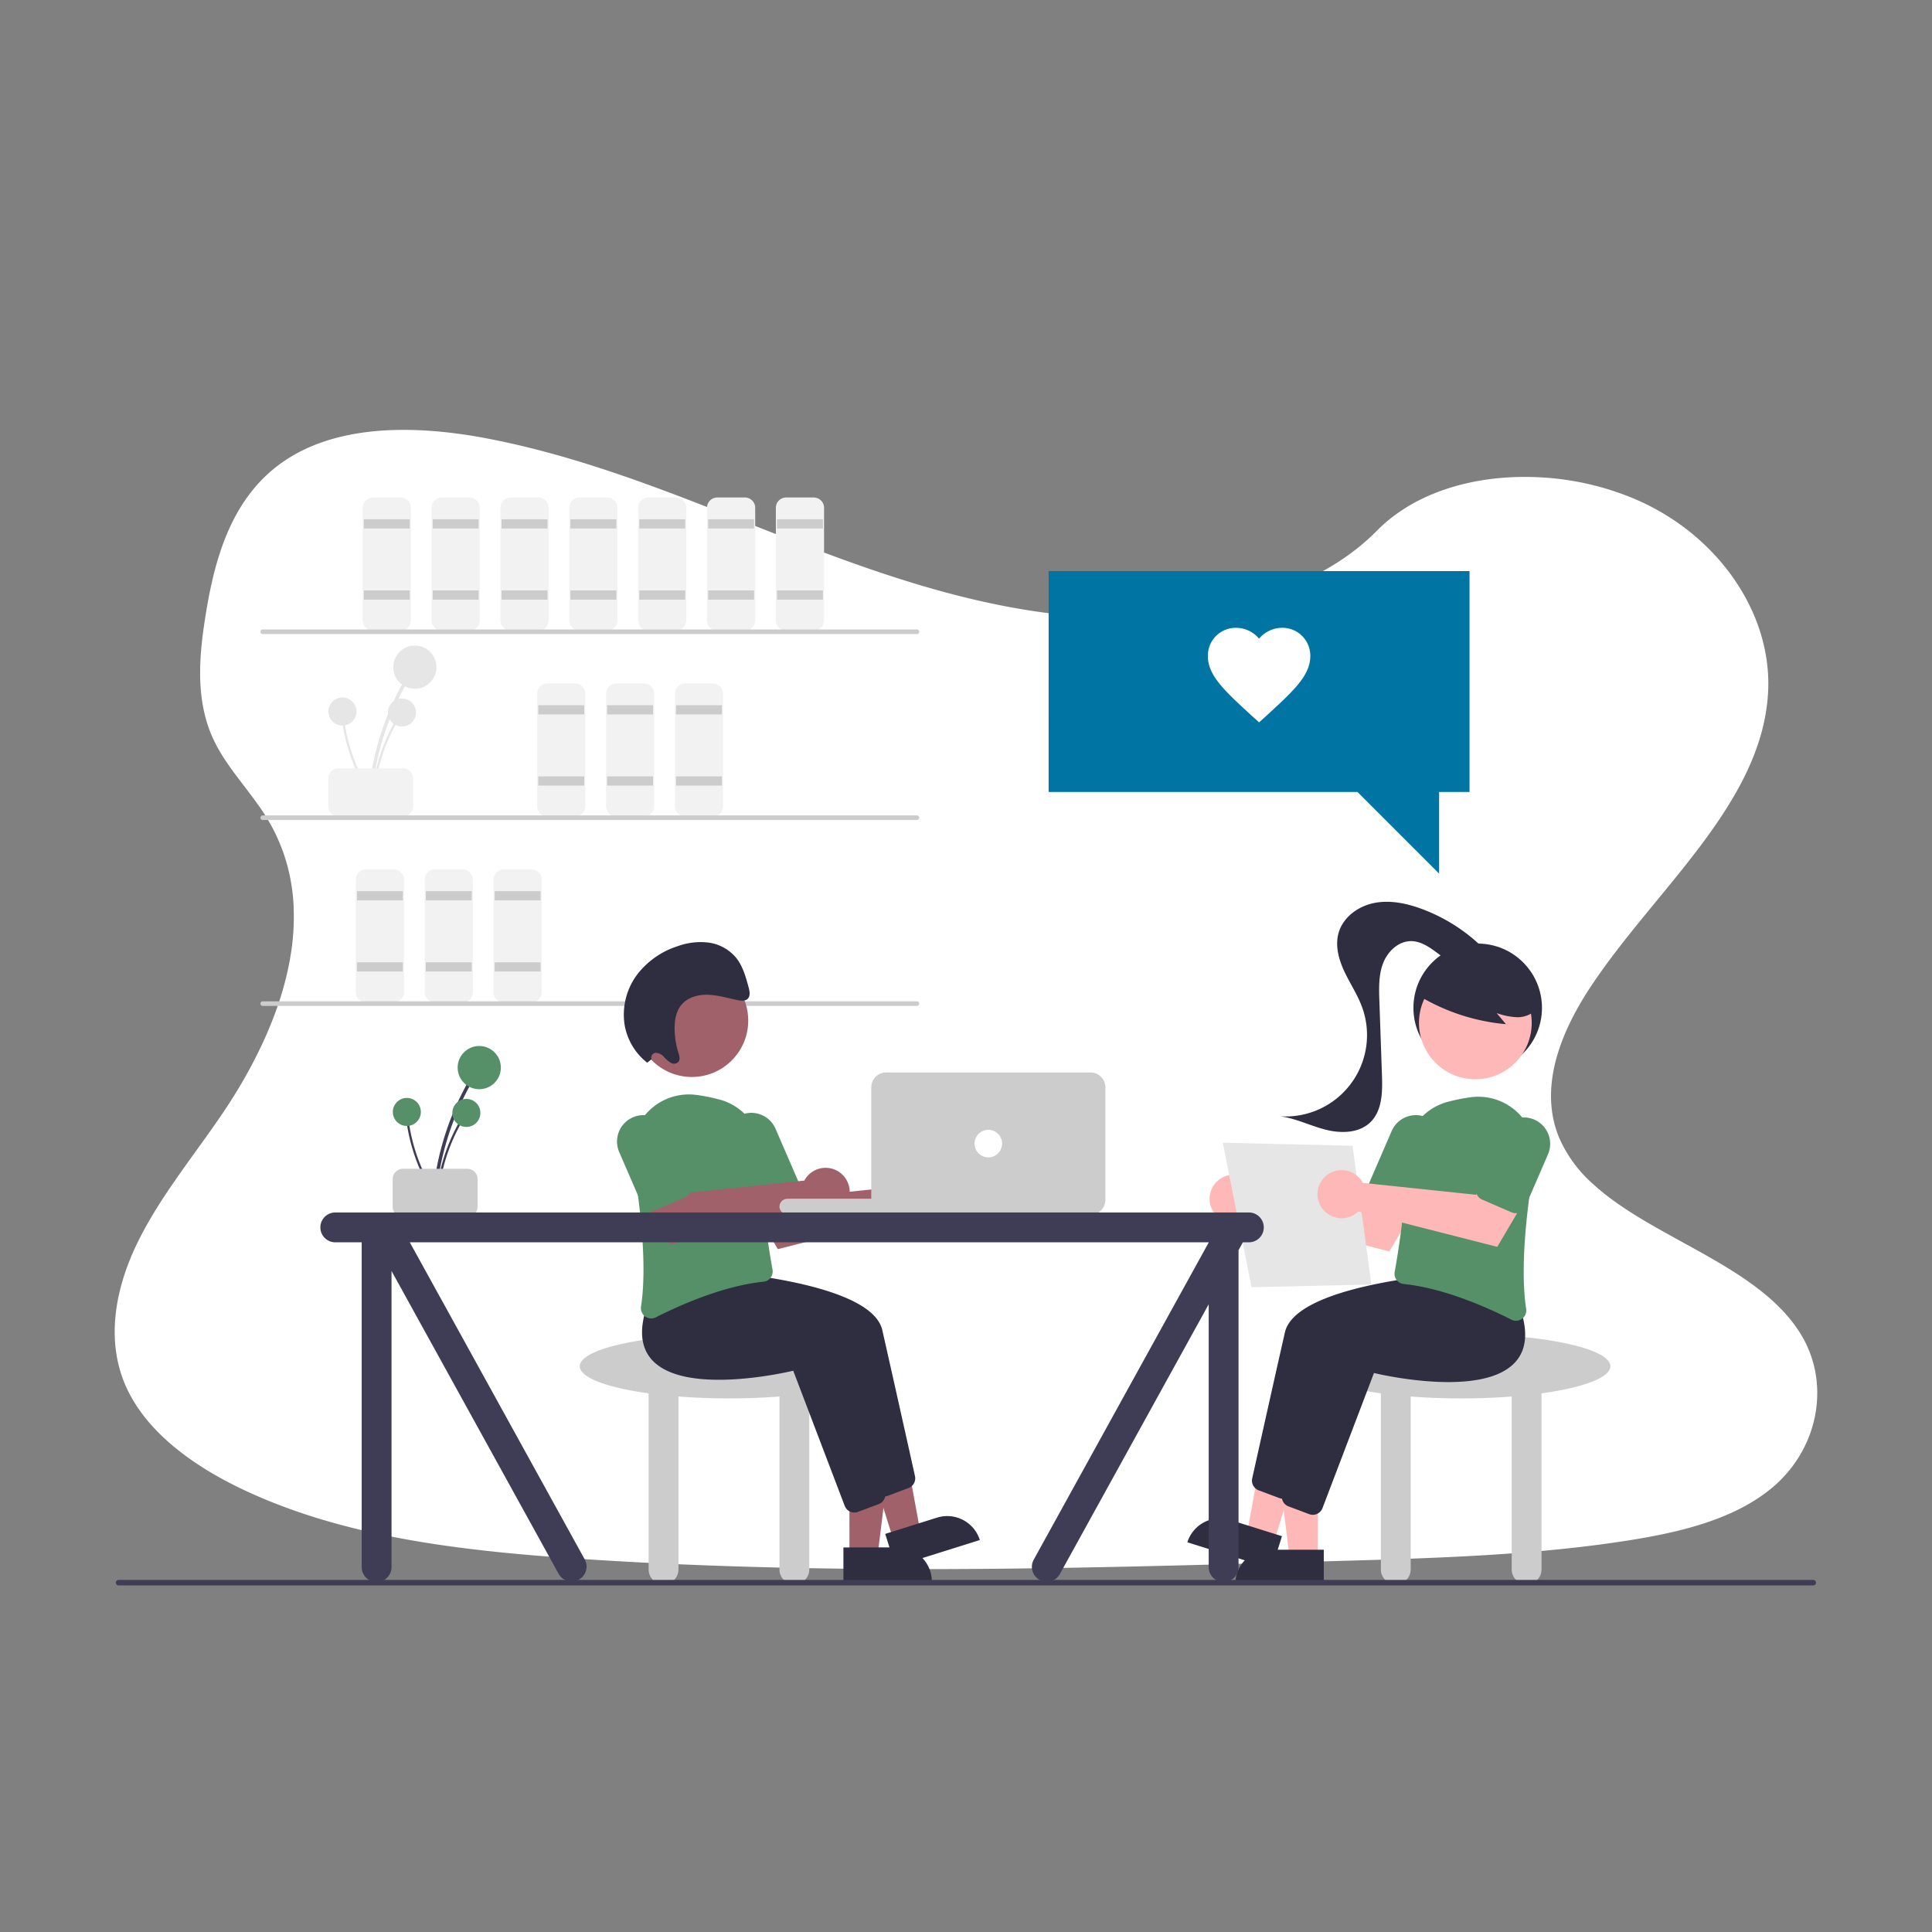 <svg xmlns="http://www.w3.org/2000/svg" xmlns:xlink="http://www.w3.org/1999/xlink" width="800" height="800" viewBox="0 0 800 800">
  <rect x="0" y="0" width="800" height="800" fill="#808080" stroke="none"/>
  <defs>
    <clipPath id="clip-_142">
      <rect width="800" height="800"/>
    </clipPath>
  </defs>
  <g id="_142" data-name="142" clip-path="url(#clip-_142)">
    <g id="Component_1_156" data-name="Component 1 – 156" transform="translate(47.512 178)">
      <path id="Path_168" data-name="Path 168" d="M798.2,560.6c-7.681,6.368-16.954,10.907-26.968,14.266q-2.186.747-4.434,1.4c-3.868,1.152-7.828,2.151-11.822,3.024-1.969.44-3.952.845-5.935,1.222-3.373.649-6.759,1.229-10.125,1.76-12.492,1.962-25.068,3.415-37.707,4.518q-5.845.517-11.7.929l-1.557.112-2.793.189-1.718.112c-2.612.175-5.223.328-7.828.475-10.439.587-20.893,1.013-31.346,1.4-7.681.265-15.285.489-22.924.7l-15.537.454-4.015.119-1.76.049q-6.9.209-13.812.4l-1.3.035-4.05.119-7.681.209-2.29.063-2.095.056c-48.761,1.313-97.557,2.269-146.289,1.857q-5.852-.042-11.7-.126c-36.185-.468-72.328-1.732-108.408-4.19-12.681-.866-25.445-1.913-38.14-3.359q-5.866-.663-11.7-1.445c-31.185-4.19-61.6-11.256-88.849-24.44-20.522-9.951-39.467-24.1-47.413-42.937-8.023-19.007-3.778-40.354,5.384-58.984s22.945-35.326,34.83-52.832c4.085-6.026,7.946-12.3,11.445-18.756.209-.391.426-.789.628-1.18q2.688-5.049,5.07-10.223h0q2.262-4.93,4.19-9.957.58-1.5,1.11-3c.042-.112.084-.223.119-.335s.091-.251.133-.377a129.277,129.277,0,0,0,5.265-19.461l.168-.922c.077-.44.154-.873.223-1.313s.133-.817.2-1.229h0a96.363,96.363,0,0,0,1.082-18.749v-.7a79.561,79.561,0,0,0-1.047-9.587h0c-.042-.272-.084-.538-.14-.8a75.079,75.079,0,0,0-3.68-13.337c-.07-.189-.147-.384-.223-.58a.784.784,0,0,0-.1-.258c-.524-1.334-1.082-2.653-1.7-3.973h0c-.1-.223-.209-.454-.314-.7h0c-.2-.426-.4-.852-.621-1.271h0q-1.473-3.01-3.282-5.942c-1.4-2.325-2.982-4.6-4.609-6.836l-.23-.314-.189-.265c-2.137-2.912-4.371-5.775-6.55-8.666-1.711-2.255-3.387-4.525-4.958-6.836l-.279-.419a69.654,69.654,0,0,1-5.083-8.749c-.293-.621-.58-1.243-.845-1.871-.475-1.1-.915-2.214-1.306-3.331-5.363-15.153-3.736-31.7-1.159-47.483,3.82-23.448,10.928-48.719,32.931-63.355,19.21-12.785,45.207-14.28,69.828-11.172,3.945.489,7.849,1.1,11.7,1.795l2.095.4c31.143,5.97,60.6,16.542,89.687,27.861,6.794,2.646,13.575,5.335,20.348,8.009Q384.373,165,392.32,168.1q9.182,3.575,18.5,6.983,5.824,2.137,11.7,4.19,9.42,3.275,18.965,6.222,6.759,2.095,13.589,3.945c21.647,5.893,43.852,9.978,66.581,10.767a203.394,203.394,0,0,0,51.54-4.776c3.945-.894,7.856-1.92,11.7-3.079a152.22,152.22,0,0,0,15.781-5.719c12.995-5.586,24.677-12.96,33.922-22.345l.077-.077c13.693-13.889,33.769-20.948,54.8-22.128a114.611,114.611,0,0,1,11.7-.063,116.1,116.1,0,0,1,42.372,9.916c33.266,15.083,54.78,47.015,53.16,78.905-2.353,46.422-47.106,82.055-73.808,122.667-1.885,2.863-3.68,5.817-5.349,8.833-.615,1.1-1.2,2.214-1.774,3.331-6.578,12.848-10.53,26.723-8.379,40.053a42.77,42.77,0,0,0,1.7,6.92c.328.985.7,1.969,1.11,2.947A54.81,54.81,0,0,0,724.093,434.6a94.977,94.977,0,0,0,8.54,6.941c24.915,18.113,61,29.537,76.943,54.284C822.913,516.348,817.983,544.174,798.2,560.6Z" transform="translate(-112.078 -122.422)" fill="#fff"/>
    </g>
    <g id="Group_324" data-name="Group 324" transform="translate(48 206)">
      <path id="Path_4153" data-name="Path 4153" d="M341.1,339.994a116,116,0,0,1,9.6-36.61q2.167-4.84,4.77-9.467a.707.707,0,0,0-1.22-.713,117.6,117.6,0,0,0-13.086,36.1q-.982,5.307-1.477,10.689c-.084.9,1.33.9,1.413,0Z" transform="translate(-235.11 -216.979)" fill="#e6e6e6"/>
      <circle id="Ellipse_948" data-name="Ellipse 948" cx="8.948" cy="8.948" r="8.948" transform="translate(114.833 61.306)" fill="#e6e6e6"/>
      <path id="Path_4154" data-name="Path 4154" d="M342.088,341.106a75.255,75.255,0,0,1,6.228-23.751q1.406-3.14,3.094-6.142a.459.459,0,0,0-.791-.463,76.3,76.3,0,0,0-8.49,23.421q-.637,3.443-.958,6.935c-.054.587.863.583.917,0Z" transform="translate(-235.184 -217.854)" fill="#e6e6e6"/>
      <circle id="Ellipse_949" data-name="Ellipse 949" cx="5.805" cy="5.805" r="5.805" transform="translate(112.642 83.219)" fill="#e6e6e6"/>
      <path id="Path_4155" data-name="Path 4155" d="M340.3,340.576a75.257,75.257,0,0,1-9.7-22.558q-.823-3.34-1.338-6.746a.459.459,0,0,0-.909.122,76.293,76.293,0,0,0,7.711,23.688q1.615,3.107,3.51,6.057c.318.5,1.039-.071.723-.564Z" transform="translate(-234.549 -217.872)" fill="#e6e6e6"/>
      <circle id="Ellipse_950" data-name="Ellipse 950" cx="5.805" cy="5.805" r="5.805" transform="translate(87.992 82.812)" fill="#e6e6e6"/>
      <path id="Path_4156" data-name="Path 4156" d="M322.169,346.709V335.3a4.282,4.282,0,0,1,4.277-4.277H353.06a4.282,4.282,0,0,1,4.277,4.277v11.406a4.282,4.282,0,0,1-4.277,4.277H326.446a4.282,4.282,0,0,1-4.277-4.277Z" transform="translate(-234.243 -218.869)" fill="#f2f2f2"/>
      <path id="Path_4157" data-name="Path 4157" d="M352.852,268.154H341.446a4.282,4.282,0,0,1-4.277-4.277V217.3a4.282,4.282,0,0,1,4.277-4.277h11.406a4.282,4.282,0,0,1,4.277,4.277v46.574A4.282,4.282,0,0,1,352.852,268.154Z" transform="translate(-234.986 -213.026)" fill="#f2f2f2"/>
      <rect id="Rectangle_514" data-name="Rectangle 514" width="19.01" height="3.802" transform="translate(102.659 9.03)" fill="#ccc"/>
      <rect id="Rectangle_515" data-name="Rectangle 515" width="19.01" height="3.802" transform="translate(102.659 38.495)" fill="#ccc"/>
      <path id="Path_4158" data-name="Path 4158" d="M382.852,268.154H371.446a4.282,4.282,0,0,1-4.277-4.277V217.3a4.282,4.282,0,0,1,4.277-4.277h11.406a4.282,4.282,0,0,1,4.277,4.277v46.574A4.282,4.282,0,0,1,382.852,268.154Z" transform="translate(-236.471 -213.026)" fill="#f2f2f2"/>
      <rect id="Rectangle_516" data-name="Rectangle 516" width="19.01" height="3.802" transform="translate(131.173 9.03)" fill="#ccc"/>
      <rect id="Rectangle_517" data-name="Rectangle 517" width="19.01" height="3.802" transform="translate(131.173 38.495)" fill="#ccc"/>
      <path id="Path_4159" data-name="Path 4159" d="M412.852,268.154H401.446a4.282,4.282,0,0,1-4.277-4.277V217.3a4.282,4.282,0,0,1,4.277-4.277h11.406a4.282,4.282,0,0,1,4.277,4.277v46.574A4.282,4.282,0,0,1,412.852,268.154Z" transform="translate(-237.957 -213.026)" fill="#f2f2f2"/>
      <rect id="Rectangle_518" data-name="Rectangle 518" width="19.01" height="3.802" transform="translate(159.688 9.03)" fill="#ccc"/>
      <rect id="Rectangle_519" data-name="Rectangle 519" width="19.01" height="3.802" transform="translate(159.688 38.495)" fill="#ccc"/>
      <path id="Path_4160" data-name="Path 4160" d="M428.852,349.154H417.446a4.282,4.282,0,0,1-4.277-4.277V298.3a4.282,4.282,0,0,1,4.277-4.277h11.406a4.282,4.282,0,0,1,4.277,4.277v46.574A4.282,4.282,0,0,1,428.852,349.154Z" transform="translate(-238.749 -217.037)" fill="#f2f2f2"/>
      <rect id="Rectangle_520" data-name="Rectangle 520" width="19.01" height="3.802" transform="translate(174.896 86.019)" fill="#ccc"/>
      <rect id="Rectangle_521" data-name="Rectangle 521" width="19.01" height="3.802" transform="translate(174.896 115.484)" fill="#ccc"/>
      <path id="Path_4161" data-name="Path 4161" d="M458.852,349.154H447.446a4.282,4.282,0,0,1-4.277-4.277V298.3a4.282,4.282,0,0,1,4.277-4.277h11.406a4.282,4.282,0,0,1,4.277,4.277v46.574A4.282,4.282,0,0,1,458.852,349.154Z" transform="translate(-240.234 -217.037)" fill="#f2f2f2"/>
      <rect id="Rectangle_522" data-name="Rectangle 522" width="19.01" height="3.802" transform="translate(203.41 86.019)" fill="#ccc"/>
      <rect id="Rectangle_523" data-name="Rectangle 523" width="19.01" height="3.802" transform="translate(203.41 115.484)" fill="#ccc"/>
      <path id="Path_4162" data-name="Path 4162" d="M488.852,349.154H477.446a4.282,4.282,0,0,1-4.277-4.277V298.3a4.282,4.282,0,0,1,4.277-4.277h11.406a4.282,4.282,0,0,1,4.277,4.277v46.574A4.282,4.282,0,0,1,488.852,349.154Z" transform="translate(-241.72 -217.037)" fill="#f2f2f2"/>
      <rect id="Rectangle_524" data-name="Rectangle 524" width="19.01" height="3.802" transform="translate(231.925 86.019)" fill="#ccc"/>
      <rect id="Rectangle_525" data-name="Rectangle 525" width="19.01" height="3.802" transform="translate(231.925 115.484)" fill="#ccc"/>
      <path id="Path_4163" data-name="Path 4163" d="M349.852,430.154H338.446a4.282,4.282,0,0,1-4.277-4.277V379.3a4.282,4.282,0,0,1,4.277-4.277h11.406a4.282,4.282,0,0,1,4.277,4.277v46.574a4.282,4.282,0,0,1-4.277,4.277Z" transform="translate(-234.837 -221.047)" fill="#f2f2f2"/>
      <rect id="Rectangle_526" data-name="Rectangle 526" width="19.01" height="3.802" transform="translate(99.807 163.008)" fill="#ccc"/>
      <rect id="Rectangle_527" data-name="Rectangle 527" width="19.01" height="3.802" transform="translate(99.807 192.473)" fill="#ccc"/>
      <path id="Path_4164" data-name="Path 4164" d="M379.852,430.154H368.446a4.282,4.282,0,0,1-4.277-4.277V379.3a4.282,4.282,0,0,1,4.277-4.277h11.406a4.282,4.282,0,0,1,4.277,4.277v46.574a4.282,4.282,0,0,1-4.277,4.277Z" transform="translate(-236.323 -221.047)" fill="#f2f2f2"/>
      <rect id="Rectangle_528" data-name="Rectangle 528" width="19.01" height="3.802" transform="translate(128.322 163.008)" fill="#ccc"/>
      <rect id="Rectangle_529" data-name="Rectangle 529" width="19.01" height="3.802" transform="translate(128.322 192.473)" fill="#ccc"/>
      <path id="Path_4165" data-name="Path 4165" d="M409.852,430.154H398.446a4.282,4.282,0,0,1-4.277-4.277V379.3a4.282,4.282,0,0,1,4.277-4.277h11.406a4.282,4.282,0,0,1,4.277,4.277v46.574a4.282,4.282,0,0,1-4.277,4.277Z" transform="translate(-237.808 -221.047)" fill="#f2f2f2"/>
      <rect id="Rectangle_530" data-name="Rectangle 530" width="19.01" height="3.802" transform="translate(156.837 163.008)" fill="#ccc"/>
      <rect id="Rectangle_531" data-name="Rectangle 531" width="19.01" height="3.802" transform="translate(156.837 192.473)" fill="#ccc"/>
      <path id="Path_4166" data-name="Path 4166" d="M442.852,268.154H431.446a4.282,4.282,0,0,1-4.277-4.277V217.3a4.282,4.282,0,0,1,4.277-4.277h11.406a4.282,4.282,0,0,1,4.277,4.277v46.574A4.282,4.282,0,0,1,442.852,268.154Z" transform="translate(-239.442 -213.026)" fill="#f2f2f2"/>
      <rect id="Rectangle_532" data-name="Rectangle 532" width="19.01" height="3.802" transform="translate(188.202 9.03)" fill="#ccc"/>
      <rect id="Rectangle_533" data-name="Rectangle 533" width="19.01" height="3.802" transform="translate(188.202 38.495)" fill="#ccc"/>
      <path id="Path_4167" data-name="Path 4167" d="M472.852,268.154H461.446a4.282,4.282,0,0,1-4.277-4.277V217.3a4.282,4.282,0,0,1,4.277-4.277h11.406a4.282,4.282,0,0,1,4.277,4.277v46.574a4.282,4.282,0,0,1-4.277,4.277Z" transform="translate(-240.928 -213.026)" fill="#f2f2f2"/>
      <rect id="Rectangle_534" data-name="Rectangle 534" width="19.01" height="3.802" transform="translate(216.717 9.03)" fill="#ccc"/>
      <rect id="Rectangle_535" data-name="Rectangle 535" width="19.01" height="3.802" transform="translate(216.717 38.495)" fill="#ccc"/>
      <path id="Path_4168" data-name="Path 4168" d="M502.852,268.154H491.446a4.282,4.282,0,0,1-4.277-4.277V217.3a4.282,4.282,0,0,1,4.277-4.277h11.406a4.282,4.282,0,0,1,4.277,4.277v46.574a4.282,4.282,0,0,1-4.277,4.277Z" transform="translate(-242.413 -213.026)" fill="#f2f2f2"/>
      <rect id="Rectangle_536" data-name="Rectangle 536" width="19.01" height="3.802" transform="translate(245.231 9.03)" fill="#ccc"/>
      <rect id="Rectangle_537" data-name="Rectangle 537" width="19.01" height="3.802" transform="translate(245.231 38.495)" fill="#ccc"/>
      <path id="Path_4169" data-name="Path 4169" d="M532.852,268.154H521.446a4.282,4.282,0,0,1-4.277-4.277V217.3a4.282,4.282,0,0,1,4.277-4.277h11.406a4.282,4.282,0,0,1,4.277,4.277v46.574A4.282,4.282,0,0,1,532.852,268.154Z" transform="translate(-243.899 -213.026)" fill="#f2f2f2"/>
      <rect id="Rectangle_538" data-name="Rectangle 538" width="19.01" height="3.802" transform="translate(273.746 9.03)" fill="#ccc"/>
      <rect id="Rectangle_539" data-name="Rectangle 539" width="19.01" height="3.802" transform="translate(273.746 38.495)" fill="#ccc"/>
      <path id="Path_4170" data-name="Path 4170" d="M564.448,272.427H293.56a.95.95,0,1,1,0-1.9H564.448a.95.95,0,0,1,0,1.9Z" transform="translate(-232.779 -215.873)" fill="#ccc"/>
      <path id="Path_4171" data-name="Path 4171" d="M564.448,353.427H293.56a.95.95,0,0,1,0-1.9H564.448a.95.95,0,0,1,0,1.9Z" transform="translate(-232.779 -219.884)" fill="#ccc"/>
      <path id="Path_4172" data-name="Path 4172" d="M564.448,434.427H293.56a.95.95,0,0,1,0-1.9H564.448a.95.95,0,0,1,0,1.9Z" transform="translate(-232.779 -223.895)" fill="#ccc"/>
      <path id="Path_4173" data-name="Path 4173" d="M555.295,590.815c0-7.349-27.661-13.307-61.781-13.307s-61.781,5.958-61.781,13.307c0,4.71,11.372,8.845,28.515,11.21v72.908a6.178,6.178,0,0,0,12.356,0V603.338c6.532.506,13.57.783,20.911.783s14.379-.277,20.911-.783v71.594a6.178,6.178,0,0,0,12.356,0V602.025C543.923,599.66,555.295,595.524,555.295,590.815Z" transform="translate(-239.668 -231.073)" fill="#ccc"/>
      <path id="Path_4174" data-name="Path 4174" d="M319.563,458.565h11.653l5.543-44.946h-17.2Z" transform="translate(-15.823 -20.481)" fill="#a0616a"/>
      <path id="Path_4175" data-name="Path 4175" d="M0,0H36.623V14.15H14.15A14.15,14.15,0,0,1,0,0H0Z" transform="translate(337.863 448.905) rotate(179.997)" fill="#2f2e41"/>
      <path id="Path_4176" data-name="Path 4176" d="M338,451.562l11.118-3.489-8.167-44.544-16.409,5.149Z" transform="translate(-16.07 -19.981)" fill="#a0616a"/>
      <path id="Path_4177" data-name="Path 4177" d="M0,0H36.623V14.15H14.15A14.15,14.15,0,0,1,0,0H0Z" transform="translate(357.73 431.689) rotate(162.577)" fill="#2f2e41"/>
      <path id="Path_4178" data-name="Path 4178" d="M555.789,640.572l-21.317-55.956c-4.782,1.123-44.888,10-58.321-4.3-4.6-4.9-5.5-12-2.669-21.108l7.839-9.851.244.013c2.964.156,72.651,4.062,77.428,25.082,4.028,17.721,11.384,50.761,13.542,60.465a4.292,4.292,0,0,1-2.675,4.927l-8.573,3.214a4.239,4.239,0,0,1-1.494.272,4.289,4.289,0,0,1-4-2.753Z" transform="translate(-241.655 -229.679)" fill="#2f2e41"/>
      <path id="Path_4179" data-name="Path 4179" d="M542.789,647.572l-21.317-55.956c-4.783,1.123-44.888,10-58.321-4.3-4.6-4.9-5.5-12-2.669-21.108l7.839-9.851.244.013c2.964.156,72.651,4.062,77.427,25.082,4.028,17.721,11.384,50.761,13.542,60.465a4.292,4.292,0,0,1-2.675,4.927l-8.573,3.214a4.241,4.241,0,0,1-1.494.272,4.289,4.289,0,0,1-4-2.754Z" transform="translate(-241.012 -230.026)" fill="#2f2e41"/>
      <path id="Path_4180" data-name="Path 4180" d="M573.835,511a10.009,10.009,0,0,0-.841,1.332l-46.878,4.939-6.748-9.252-15.294,8.359,13.254,22.452,57.492-14.659A9.976,9.976,0,1,0,573.835,511Z" transform="translate(-243.25 -227.584)" fill="#a0616a"/>
      <path id="Path_4181" data-name="Path 4181" d="M459.965,565.035a4.284,4.284,0,0,1-1.729-4.133c2.645-17.434-.4-42.41-3.417-60.292a23.568,23.568,0,0,1,26.195-27.338,75.916,75.916,0,0,1,9.422,1.857h0A23.378,23.378,0,0,1,508.1,498.386c-.451,17.255,3.052,38.785,4.58,47.24a4.3,4.3,0,0,1-.792,3.337,4.174,4.174,0,0,1-2.942,1.663c-16.926,1.727-35.18,9.982-44.553,14.748a4.278,4.278,0,0,1-1.948.476A4.21,4.21,0,0,1,459.965,565.035Z" transform="translate(-240.795 -225.903)" fill="#569069"/>
      <path id="Path_4182" data-name="Path 4182" d="M507.66,520.464a4.249,4.249,0,0,1-2.351-2.279l-9.44-21.806a10.93,10.93,0,0,1,20.062-8.683l9.44,21.806a4.283,4.283,0,0,1-2.226,5.624l-12.212,5.286a4.248,4.248,0,0,1-3.273.052Z" transform="translate(-242.799 -226.3)" fill="#569069"/>
      <path id="Path_4183" data-name="Path 4183" d="M526.835,509a10.015,10.015,0,0,0-.841,1.332l-46.878,4.939-6.748-9.252-15.294,8.359,13.254,22.452,57.492-14.659A9.976,9.976,0,1,0,526.835,509Z" transform="translate(-240.923 -227.485)" fill="#a0616a"/>
      <path id="Path_4184" data-name="Path 4184" d="M460.66,521.464a4.249,4.249,0,0,1-2.351-2.279l-9.44-21.806a10.93,10.93,0,0,1,20.062-8.683l9.44,21.806a4.283,4.283,0,0,1-2.226,5.624l-12.212,5.286a4.247,4.247,0,0,1-3.273.052Z" transform="translate(-240.472 -226.349)" fill="#569069"/>
      <circle id="Ellipse_951" data-name="Ellipse 951" cx="23.345" cy="23.345" r="23.345" transform="translate(215.137 193.262)" fill="#a0616a"/>
      <path id="Path_4185" data-name="Path 4185" d="M462.41,455.246a2.029,2.029,0,0,1,1.764-2.679,4.686,4.686,0,0,1,3.3,1.63A13.149,13.149,0,0,0,470.4,456.7a2.511,2.511,0,0,0,3.3-.6c.6-1.019.19-2.384-.176-3.568a35.08,35.08,0,0,1-1.549-9.286c-.105-3.517.391-7.188,2.338-9.931,2.513-3.54,7.006-4.884,11.259-4.787s8.436,1.41,12.648,2.24c1.454.286,3.163.433,4.136-.694,1.034-1.2.654-3.138.214-4.756-1.141-4.2-2.352-8.54-5-11.931a17.963,17.963,0,0,0-11.464-6.454,27.506,27.506,0,0,0-12.8,1.453A34.309,34.309,0,0,0,456.5,420.1a27.788,27.788,0,0,0-5.3,20.531,25.347,25.347,0,0,0,9.4,16.02Z" transform="translate(-240.619 -222.617)" fill="#2f2e41"/>
      <path id="Path_4186" data-name="Path 4186" d="M369.154,514.447a116,116,0,0,1,9.6-36.61q2.167-4.84,4.77-9.467a.707.707,0,0,0-1.22-.713,117.6,117.6,0,0,0-13.086,36.1q-.982,5.307-1.477,10.689c-.084.905,1.33.9,1.413,0Z" transform="translate(-236.499 -225.618)" fill="#3f3d56"/>
      <circle id="Ellipse_952" data-name="Ellipse 952" cx="8.948" cy="8.948" r="8.948" transform="translate(141.499 227.122)" fill="#569069"/>
      <path id="Path_4187" data-name="Path 4187" d="M370.143,515.559a75.253,75.253,0,0,1,6.228-23.751q1.406-3.14,3.094-6.142a.459.459,0,0,0-.791-.463,76.3,76.3,0,0,0-8.49,23.421q-.637,3.443-.958,6.935C369.172,516.147,370.089,516.143,370.143,515.559Z" transform="translate(-236.573 -226.492)" fill="#3f3d56"/>
      <circle id="Ellipse_953" data-name="Ellipse 953" cx="5.805" cy="5.805" r="5.805" transform="translate(139.308 249.035)" fill="#569069"/>
      <path id="Path_4188" data-name="Path 4188" d="M368.352,515.03a75.255,75.255,0,0,1-9.7-22.558q-.823-3.341-1.338-6.746a.459.459,0,0,0-.909.122,76.293,76.293,0,0,0,7.711,23.688q1.615,3.107,3.51,6.057C367.947,516.09,368.668,515.523,368.352,515.03Z" transform="translate(-235.938 -226.51)" fill="#3f3d56"/>
      <circle id="Ellipse_954" data-name="Ellipse 954" cx="5.805" cy="5.805" r="5.805" transform="translate(114.657 248.627)" fill="#569069"/>
      <path id="Path_4189" data-name="Path 4189" d="M350.224,521.162V509.756a4.282,4.282,0,0,1,4.277-4.277h26.614a4.282,4.282,0,0,1,4.277,4.277v11.406a4.282,4.282,0,0,1-4.277,4.277H354.5A4.282,4.282,0,0,1,350.224,521.162Z" transform="translate(-235.632 -227.507)" fill="#ccc"/>
      <rect id="Rectangle_540" data-name="Rectangle 540" width="81.742" height="6.653" rx="3.327" transform="translate(274.756 290.356)" fill="#ccc"/>
      <path id="Path_4190" data-name="Path 4190" d="M649.5,522.438H564.91a6.185,6.185,0,0,1-6.178-6.178V469.686a6.185,6.185,0,0,1,6.178-6.178H649.5a6.185,6.185,0,0,1,6.178,6.178V516.26a6.185,6.185,0,0,1-6.178,6.178Z" transform="translate(-245.957 -225.429)" fill="#ccc"/>
      <circle id="Ellipse_955" data-name="Ellipse 955" cx="5.703" cy="5.703" r="5.703" transform="translate(355.548 261.841)" fill="#fff"/>
      <path id="Path_4191" data-name="Path 4191" d="M874.295,590.815c0-7.349-27.661-13.307-61.781-13.307s-61.781,5.958-61.781,13.307c0,4.71,11.372,8.845,28.514,11.21v72.908a6.178,6.178,0,0,0,12.356,0V603.338c6.532.506,13.57.783,20.911.783s14.379-.277,20.911-.783v71.594a6.178,6.178,0,0,0,12.356,0V602.025C862.923,599.66,874.295,595.524,874.295,590.815Z" transform="translate(-255.464 -231.073)" fill="#ccc"/>
      <circle id="Ellipse_956" data-name="Ellipse 956" cx="26.614" cy="26.614" r="26.614" transform="translate(537.268 184.717)" fill="#2f2e41"/>
      <path id="Path_4192" data-name="Path 4192" d="M522.681,459.564H511.028l-5.543-44.946h17.2Z" transform="translate(-25.03 -20.53)" fill="#ffb8b8"/>
      <path id="Path_4193" data-name="Path 4193" d="M501.823,458.4H524.3v14.15H487.673A14.15,14.15,0,0,1,501.823,458.4Z" transform="translate(-24.148 -22.698)" fill="#2f2e41"/>
      <path id="Path_4194" data-name="Path 4194" d="M503.86,452.562l-11.118-3.489,8.167-44.544,16.409,5.149Z" transform="translate(-24.399 -20.031)" fill="#ffb8b8"/>
      <path id="Path_4195" data-name="Path 4195" d="M14.15,0H36.623V14.15H0A14.15,14.15,0,0,1,14.15,0Z" transform="translate(447.895 419.136) rotate(17.423)" fill="#2f2e41"/>
      <path id="Path_4196" data-name="Path 4196" d="M737.421,644.326a4.241,4.241,0,0,1-1.494-.272l-8.573-3.214a4.292,4.292,0,0,1-2.675-4.927c2.158-9.7,9.514-42.744,13.542-60.465,4.777-21.02,74.464-24.926,77.428-25.082l.244-.013,7.839,9.851c2.833,9.1,1.935,16.206-2.669,21.108-13.433,14.3-53.538,5.427-58.321,4.3l-21.317,55.956A4.29,4.29,0,0,1,737.421,644.326Z" transform="translate(-254.169 -229.729)" fill="#2f2e41"/>
      <path id="Path_4197" data-name="Path 4197" d="M750.421,651.326a4.243,4.243,0,0,1-1.494-.272l-8.573-3.214a4.292,4.292,0,0,1-2.675-4.927c2.158-9.7,9.514-42.744,13.542-60.465,4.777-21.02,74.464-24.926,77.428-25.082l.244-.013,7.839,9.851c2.833,9.1,1.935,16.207-2.669,21.108-13.433,14.3-53.538,5.427-58.321,4.3l-21.317,55.956A4.29,4.29,0,0,1,750.421,651.326Z" transform="translate(-254.812 -230.075)" fill="#2f2e41"/>
      <path id="Path_4198" data-name="Path 4198" d="M724.061,512a10.02,10.02,0,0,1,.841,1.332l46.878,4.939,6.748-9.252,15.294,8.359-13.254,22.452-57.492-14.659A9.976,9.976,0,1,1,724.062,512Z" transform="translate(-253.255 -227.634)" fill="#ffb8b8"/>
      <path id="Path_4199" data-name="Path 4199" d="M836.987,566.851a4.278,4.278,0,0,1-1.948-.476c-9.374-4.766-27.627-13.021-44.554-14.748a4.174,4.174,0,0,1-2.942-1.663,4.3,4.3,0,0,1-.792-3.337c1.527-8.455,5.031-29.985,4.58-47.24a23.378,23.378,0,0,1,17.662-23.256h0a75.92,75.92,0,0,1,9.422-1.857,23.568,23.568,0,0,1,26.195,27.337c-3.018,17.882-6.061,42.857-3.417,60.292a4.284,4.284,0,0,1-1.729,4.133A4.209,4.209,0,0,1,836.987,566.851Z" transform="translate(-257.244 -225.952)" fill="#569069"/>
      <path id="Path_4200" data-name="Path 4200" d="M791.627,521.766a4.273,4.273,0,0,1-1.7-.355l-12.212-5.286a4.282,4.282,0,0,1-2.226-5.624l9.44-21.806a10.93,10.93,0,0,1,20.062,8.683l-9.44,21.806a4.288,4.288,0,0,1-3.926,2.581Z" transform="translate(-256.672 -226.349)" fill="#569069"/>
      <circle id="Ellipse_957" data-name="Ellipse 957" cx="23.345" cy="23.345" r="23.345" transform="translate(539.564 194.212)" fill="#ffb8b8"/>
      <path id="Path_4201" data-name="Path 4201" d="M796.893,429.01a84.2,84.2,0,0,0,36.428,12l-3.84-4.6a28.217,28.217,0,0,0,8.717,1.731c2.975-.046,6.092-1.192,7.781-3.642a8.879,8.879,0,0,0,.594-8.2,16.817,16.817,0,0,0-5.291-6.615,31.5,31.5,0,0,0-29.317-5.24,18.826,18.826,0,0,0-8.756,5.617c-2.213,2.73-6.474,5.163-5.341,8.489Z" transform="translate(-257.749 -222.922)" fill="#2f2e41"/>
      <path id="Path_4202" data-name="Path 4202" d="M821.611,409a71.747,71.747,0,0,0-26.1-16.88c-6.31-2.338-13.178-3.782-19.775-2.454s-12.835,5.891-14.676,12.364c-1.5,5.293.049,10.991,2.384,15.973s5.454,9.6,7.342,14.77a33.712,33.712,0,0,1-33.922,45.207c6.482.869,12.456,3.915,18.792,5.536s13.813,1.511,18.521-3.027c4.981-4.8,5.081-12.61,4.84-19.525l-1.074-30.838c-.183-5.242-.339-10.653,1.552-15.546s6.384-9.178,11.629-9.133c3.975.034,7.494,2.442,10.682,4.817s6.563,4.909,10.522,5.262,8.481-2.577,8.185-6.542" transform="translate(-254.777 -221.747)" fill="#2f2e41"/>
      <path id="Path_4203" data-name="Path 4203" d="M482.2,281.087l53.753,1.269,7.787,57.462L494.1,340.932Z" transform="translate(-23.876 -13.918)" fill="#e6e6e6"/>
      <path id="Path_4204" data-name="Path 4204" d="M771.061,510a10,10,0,0,1,.841,1.332l46.878,4.939,6.748-9.252,15.294,8.359-13.254,22.452-57.492-14.659A9.976,9.976,0,1,1,771.062,510Z" transform="translate(-255.583 -227.535)" fill="#ffb8b8"/>
      <path id="Path_4205" data-name="Path 4205" d="M838.627,522.766a4.273,4.273,0,0,1-1.7-.355l-12.212-5.286a4.283,4.283,0,0,1-2.226-5.624l9.44-21.806a10.93,10.93,0,0,1,20.062,8.683l-9.44,21.806a4.287,4.287,0,0,1-3.926,2.581Z" transform="translate(-259 -226.399)" fill="#569069"/>
      <path id="Path_4206" data-name="Path 4206" d="M703.2,524.508H324.91a6.178,6.178,0,0,0,0,12.356h10.931V671.358a6.178,6.178,0,1,0,12.356,0V548.736L417.46,674.274a6.178,6.178,0,0,0,10.7-6.178l-72.4-131.231H686.569v.08L614.21,668.1a6.178,6.178,0,1,0,10.7,6.178l61.659-111.756v108.84a6.178,6.178,0,1,0,12.356,0V540.122l1.8-3.258h2.48a6.178,6.178,0,0,0,0-12.356Z" transform="translate(-234.073 -228.449)" fill="#3f3d56"/>
      <path id="Path_4207" data-name="Path 4207" d="M932.531,686.856H230.794a1.132,1.132,0,1,1,0-2.263H932.531a1.132,1.132,0,0,1,0,2.263Z" transform="translate(-229.662 -236.376)" fill="#3f3d56"/>
    </g>
    <g id="Group_325" data-name="Group 325">
      <path id="Path_4151" data-name="Path 4151" d="M499.815,59H674.1v91.449H661.508v33.8l-33.8-33.8h-127.9Z" transform="translate(-65.598 177.49)" fill="#0075a3"/>
      <path id="Path_4152" data-name="Path 4152" d="M689.87,180.41l-3.075-2.774c-10.921-10.027-18.13-16.534-18.13-24.641a11.533,11.533,0,0,1,11.663-11.734,12.545,12.545,0,0,1,9.542,4.48,12.544,12.544,0,0,1,9.543-4.48,11.533,11.533,0,0,1,11.663,11.734c0,8.107-7.21,14.614-18.13,24.641Z" transform="translate(-168.512 118.703)" fill="#fff"/>
    </g>
  </g>
</svg>
